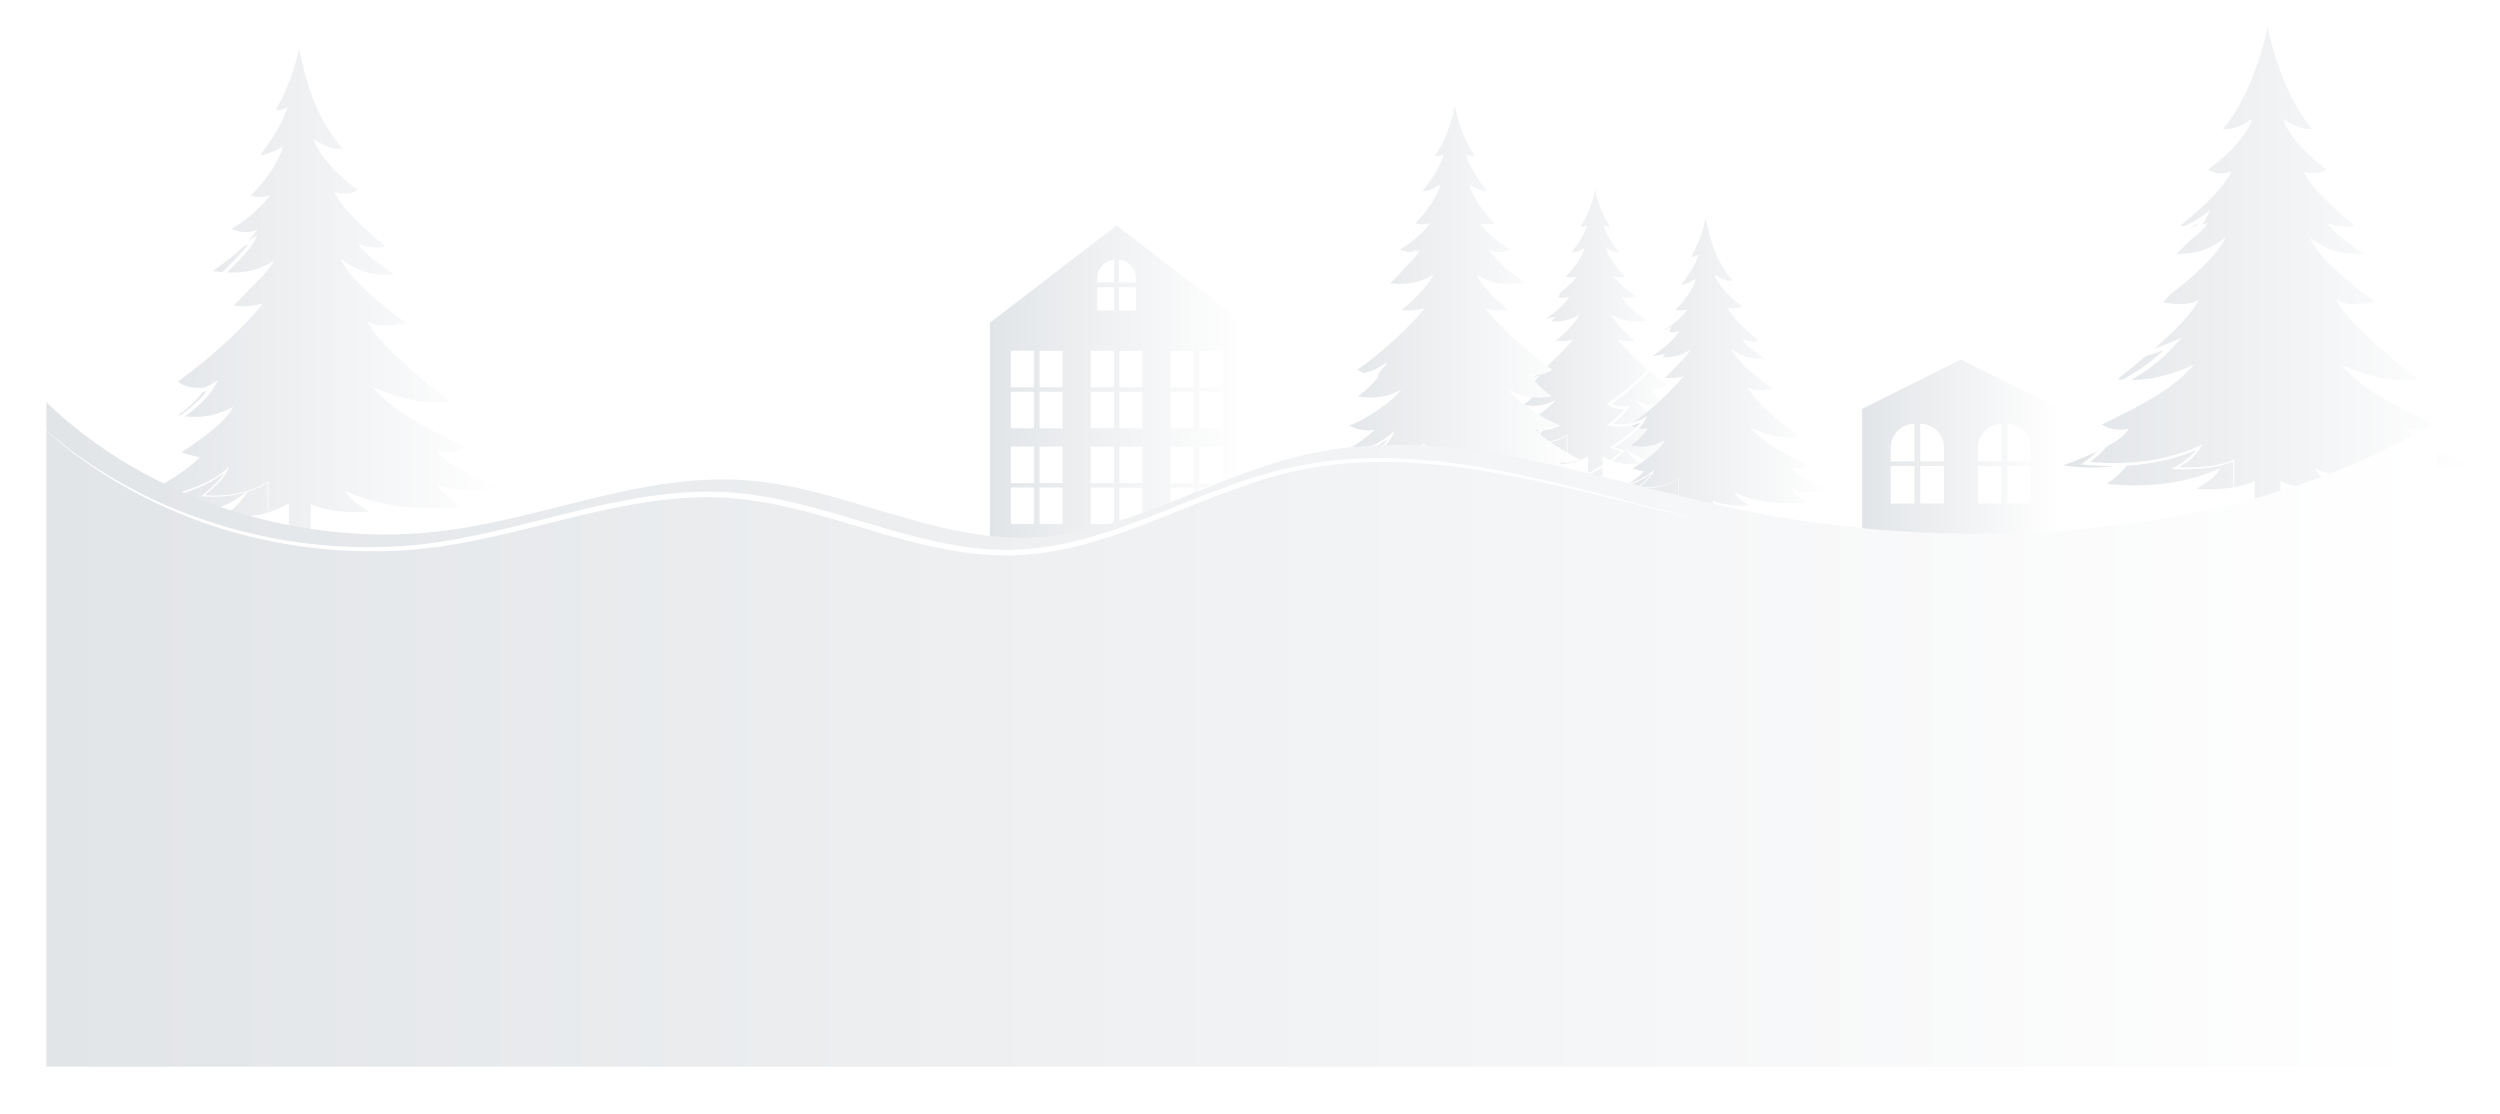 <?xml version="1.0" encoding="UTF-8"?> <svg xmlns="http://www.w3.org/2000/svg" xmlns:xlink="http://www.w3.org/1999/xlink" id="_Слой_2" data-name="Слой 2" viewBox="0 0 835 372"> <defs> <style> .cls-1 { fill: #fff; } .cls-2 { fill: url(#_Безымянный_градиент_14-5); filter: url(#drop-shadow-5); } .cls-3 { fill: url(#_Безымянный_градиент_14-8); filter: url(#drop-shadow-8); } .cls-4 { fill: url(#_Безымянный_градиент_14-4); filter: url(#drop-shadow-4); } .cls-5 { fill: url(#_Безымянный_градиент_14-7); filter: url(#drop-shadow-7); } .cls-6 { fill: url(#_Безымянный_градиент_14-3); filter: url(#drop-shadow-3); } .cls-7 { fill: url(#_Безымянный_градиент_14-6); filter: url(#drop-shadow-6); } .cls-8 { fill: url(#_Безымянный_градиент_14-2); filter: url(#drop-shadow-2); } .cls-9 { fill: url(#_Безымянный_градиент_14); filter: url(#drop-shadow-1); } </style> <linearGradient id="_Безымянный_градиент_14" data-name="Безымянный градиент 14" x1="682.13" y1="93.48" x2="818.58" y2="93.48" gradientUnits="userSpaceOnUse"> <stop offset="0" stop-color="#e2e5e8"></stop> <stop offset="1" stop-color="#fff"></stop> </linearGradient> <filter id="drop-shadow-1" filterUnits="userSpaceOnUse"> <feOffset dx="7" dy="7"></feOffset> <feGaussianBlur result="blur" stdDeviation="3"></feGaussianBlur> <feFlood flood-color="#000" flood-opacity=".19"></feFlood> <feComposite in2="blur" operator="in"></feComposite> <feComposite in="SourceGraphic"></feComposite> </filter> <linearGradient id="_Безымянный_градиент_14-2" data-name="Безымянный градиент 14" x1="494.58" y1="110.16" x2="557.04" y2="110.16" xlink:href="#_Безымянный_градиент_14"></linearGradient> <filter id="drop-shadow-2" filterUnits="userSpaceOnUse"> <feOffset dx="7" dy="7"></feOffset> <feGaussianBlur result="blur-2" stdDeviation="3"></feGaussianBlur> <feFlood flood-color="#000" flood-opacity=".19"></feFlood> <feComposite in2="blur-2" operator="in"></feComposite> <feComposite in="SourceGraphic"></feComposite> </filter> <linearGradient id="_Безымянный_градиент_14-3" data-name="Безымянный градиент 14" x1="436.82" y1="100.99" x2="521" y2="100.99" xlink:href="#_Безымянный_градиент_14"></linearGradient> <filter id="drop-shadow-3" filterUnits="userSpaceOnUse"> <feOffset dx="7" dy="7"></feOffset> <feGaussianBlur result="blur-3" stdDeviation="3"></feGaussianBlur> <feFlood flood-color="#000" flood-opacity=".19"></feFlood> <feComposite in2="blur-3" operator="in"></feComposite> <feComposite in="SourceGraphic"></feComposite> </filter> <linearGradient id="_Безымянный_градиент_14-4" data-name="Безымянный градиент 14" x1="530.06" y1="122.83" x2="605.02" y2="122.83" xlink:href="#_Безымянный_градиент_14"></linearGradient> <filter id="drop-shadow-4" filterUnits="userSpaceOnUse"> <feOffset dx="7" dy="7"></feOffset> <feGaussianBlur result="blur-4" stdDeviation="3"></feGaussianBlur> <feFlood flood-color="#000" flood-opacity=".19"></feFlood> <feComposite in2="blur-4" operator="in"></feComposite> <feComposite in="SourceGraphic"></feComposite> </filter> <linearGradient id="_Безымянный_градиент_14-5" data-name="Безымянный градиент 14" x1="40.2" y1="100.99" x2="161.26" y2="100.99" xlink:href="#_Безымянный_градиент_14"></linearGradient> <filter id="drop-shadow-5" filterUnits="userSpaceOnUse"> <feOffset dx="7" dy="7"></feOffset> <feGaussianBlur result="blur-5" stdDeviation="3"></feGaussianBlur> <feFlood flood-color="#000" flood-opacity=".19"></feFlood> <feComposite in2="blur-5" operator="in"></feComposite> <feComposite in="SourceGraphic"></feComposite> </filter> <linearGradient id="_Безымянный_градиент_14-6" data-name="Безымянный градиент 14" x1="323.62" y1="126.87" x2="408.26" y2="126.87" xlink:href="#_Безымянный_градиент_14"></linearGradient> <filter id="drop-shadow-6" filterUnits="userSpaceOnUse"> <feOffset dx="7" dy="7"></feOffset> <feGaussianBlur result="blur-6" stdDeviation="3"></feGaussianBlur> <feFlood flood-color="#000" flood-opacity=".19"></feFlood> <feComposite in2="blur-6" operator="in"></feComposite> <feComposite in="SourceGraphic"></feComposite> </filter> <linearGradient id="_Безымянный_градиент_14-7" data-name="Безымянный градиент 14" x1="614.94" y1="154.34" x2="680.97" y2="154.34" xlink:href="#_Безымянный_градиент_14"></linearGradient> <filter id="drop-shadow-7" filterUnits="userSpaceOnUse"> <feOffset dx="7" dy="7"></feOffset> <feGaussianBlur result="blur-7" stdDeviation="3"></feGaussianBlur> <feFlood flood-color="#000" flood-opacity=".19"></feFlood> <feComposite in2="blur-7" operator="in"></feComposite> <feComposite in="SourceGraphic"></feComposite> </filter> <linearGradient id="_Безымянный_градиент_14-8" data-name="Безымянный градиент 14" x1="10.5" y1="250.32" x2="809.06" y2="250.32" xlink:href="#_Безымянный_градиент_14"></linearGradient> <filter id="drop-shadow-8" filterUnits="userSpaceOnUse"> <feOffset dx="5" dy="-5"></feOffset> <feGaussianBlur result="blur-8" stdDeviation="5"></feGaussianBlur> <feFlood flood-color="#000" flood-opacity=".19"></feFlood> <feComposite in2="blur-8" operator="in"></feComposite> <feComposite in="SourceGraphic"></feComposite> </filter> </defs> <g id="OBJECTS"> <g> <g> <path class="cls-9" d="m818.58,148.42c-9.41-3.55-19.56-7.77-21.83-12.22,3.49.71,6.35.26,8.95-1.43-15.22-7.36-23.97-12.15-30.79-19.98,9.6,4.31,17.47,5.82,25.61,4.91-12.31-9.85-23.47-19.36-27.29-26.64,4.02,2.35,8.92,1.47,13.11.78-12.15-8.71-19.2-15.92-21.98-21.48,5.76,3.96,9.5,5.75,17.97,5.36-5.52-3.82-10.42-7.5-12.09-10.4,2.5,1.35,6.74,1.79,9.23,1.04-8.01-6.5-14.43-12.71-16.98-17.93,3.18.78,5.46.58,7.75-.78-8.76-6.34-13.63-13.09-14.68-16.89,3.17,2.07,6.38,3.61,9.75,3.38-9.96-11.44-14.53-31.67-14.94-34.11-.41,2.45-4.98,22.68-14.94,34.11,3.36.23,6.58-1.31,9.75-3.38-1.06,3.81-5.93,10.56-14.68,16.89,2.29,1.36,4.57,1.56,7.75.78-2.55,5.22-8.97,11.44-16.98,17.93,2.49.75,6.73.31,9.23-1.04-1.66,2.9-6.57,6.57-12.09,10.4,8.47.39,12.21-1.4,17.97-5.36-2.78,5.56-9.83,12.77-21.98,21.48,4.18.69,9.08,1.57,13.11-.78-3.82,7.28-14.98,16.79-27.29,26.64,8.14.91,16.01-.6,25.61-4.91-6.82,7.83-15.57,12.62-30.79,19.98,2.6,1.69,5.46,2.14,8.95,1.43-2.27,4.44-12.43,8.66-21.83,12.22,7.55,1.25,16.68,1.04,21.92-1.01-1.16,2.13-3.73,4.55-7.36,7.25,15.74,1.56,28.31-.91,37.95-5.33-1.7,3.06-4.86,5.05-8.06,7.02,6.92.18,13.68-.03,19.49-2.6v31.19s4.29,0,4.29,0h4.29v-31.19c5.81,2.57,12.58,2.78,19.49,2.6-3.19-1.97-6.36-3.96-8.06-7.02,9.64,4.42,22.2,6.89,37.95,5.33-3.64-2.69-6.2-5.12-7.36-7.25,5.23,2.05,14.36,2.26,21.92,1.01Z"></path> <path class="cls-1" d="m750.35,2.02c-.28,1.54-.65,3.07-1.03,4.58-.39,1.52-.82,3.03-1.27,4.53-.46,1.5-.95,2.99-1.46,4.47l-.81,2.21c-.26.74-.57,1.46-.86,2.19-.28.73-.59,1.45-.91,2.17-.32.72-.61,1.44-.97,2.14l-1.03,2.12-1.12,2.07c-.36.7-.8,1.35-1.19,2.03l-.61,1.01-.67.97c-.46.64-.86,1.32-1.37,1.92l-1.47,1.85-.17-.41c.43.02.85.02,1.28,0,.43-.03.85-.09,1.27-.17.84-.16,1.66-.42,2.46-.74,1.6-.64,3.1-1.53,4.55-2.48l.73-.48-.25.83c-.14.47-.29.93-.49,1.38-.18.45-.4.88-.62,1.31-.45.85-.95,1.67-1.49,2.46-1.08,1.58-2.29,3.06-3.58,4.47-.32.36-.65.69-.99,1.04-.33.35-.67.68-1.01,1.01-.68.67-1.39,1.3-2.1,1.94l-1.09.93c-.36.31-.74.6-1.11.9-.74.61-1.51,1.16-2.27,1.74l-.03-.72c1.1.66,2.32,1.06,3.59,1.14,1.27.08,2.56-.12,3.83-.43l1.01-.25-.49.9c-.25.47-.48.95-.76,1.4-.26.46-.55.9-.85,1.34-.58.88-1.23,1.71-1.88,2.52-.67.81-1.35,1.6-2.06,2.36-.71.77-1.44,1.51-2.17,2.25-2.96,2.94-6.12,5.65-9.32,8.29l-.19-.96c1.4.39,2.97.39,4.47.22,1.51-.18,3.02-.56,4.31-1.24l1.85-.98-1.06,1.79c-.37.62-.79,1.18-1.24,1.71-.45.52-.93,1.02-1.42,1.49-.98.94-2.02,1.82-3.07,2.66-2.11,1.68-4.3,3.24-6.49,4.78l-.34-1.18c.79.02,1.58.05,2.37.04.79,0,1.57-.03,2.35-.1.78-.06,1.55-.15,2.32-.29.76-.14,1.52-.31,2.26-.54,2.97-.88,5.65-2.58,8.27-4.38l2.3-1.59-1.31,2.45c-.31.59-.62,1.18-.98,1.74-.33.58-.73,1.1-1.09,1.66-.4.52-.77,1.07-1.19,1.57-.41.51-.82,1.02-1.26,1.51-.85.99-1.75,1.94-2.67,2.87-.45.47-.93.91-1.4,1.37-.46.46-.95.89-1.43,1.33-.96.88-1.93,1.74-2.93,2.57-.99.84-2,1.65-3.01,2.47-2.03,1.61-4.11,3.16-6.21,4.68l-.3-1.29c2.21.36,4.38.73,6.54.73.54,0,1.07-.03,1.6-.07.53-.05,1.05-.14,1.57-.24l.76-.2.74-.25.72-.31.69-.36,2.29-1.21-1.27,2.18c-.42.71-.8,1.45-1.28,2.11-.44.69-.94,1.34-1.43,1.99-.49.65-1.02,1.26-1.53,1.89-.54.6-1.07,1.22-1.62,1.81-2.2,2.37-4.52,4.59-6.9,6.75-4.76,4.31-9.73,8.35-14.71,12.36l-.4-1.38c1.07.11,2.15.2,3.23.23.54,0,1.08.04,1.62.02.54-.01,1.08,0,1.62-.05,1.08-.06,2.15-.15,3.22-.3.54-.07,1.07-.15,1.6-.24.53-.08,1.06-.19,1.59-.31,1.06-.22,2.11-.48,3.15-.78,1.04-.29,2.08-.61,3.11-.97,1.03-.35,2.05-.74,3.06-1.14,1.01-.4,2.01-.84,3.01-1.27l3.29-1.44-2.42,2.61c-.53.57-1.04,1.17-1.59,1.73-.55.55-1.09,1.12-1.67,1.65-.57.54-1.15,1.06-1.75,1.56-.59.52-1.21.99-1.82,1.48-.61.49-1.25.93-1.87,1.4l-1.92,1.33c-1.3.85-2.62,1.67-3.96,2.46-2.68,1.57-5.41,3.03-8.16,4.43-2.75,1.4-5.53,2.75-8.3,4.1l.08-1.22c1.22.8,2.59,1.34,4.03,1.54,1.44.21,2.93.1,4.39-.2l1.54-.31-.79,1.3c-.31.5-.61,1.01-.99,1.43-.35.46-.78.81-1.17,1.2-.42.35-.84.71-1.28,1.03-.45.31-.88.65-1.34.92-.91.59-1.84,1.13-2.78,1.63-.94.51-1.9.98-2.86,1.44-3.85,1.83-7.81,3.36-11.78,4.86l-.13-1.27c3.6.59,7.26.85,10.91.78.91-.02,1.82-.06,2.73-.13.91-.07,1.81-.16,2.71-.29.9-.13,1.79-.28,2.67-.49.44-.09.87-.22,1.3-.34.43-.12.84-.29,1.27-.42l1.47-.48-.74,1.3c-.92,1.61-2.17,2.9-3.46,4.09-1.3,1.19-2.68,2.27-4.08,3.31l-.27-.98,2.4.21c.8.08,1.6.1,2.4.15.8.06,1.6.07,2.41.09.8.03,1.61.04,2.41.03.8,0,1.61,0,2.41-.04.8-.03,1.61-.04,2.41-.11.8-.06,1.6-.09,2.4-.18.8-.09,1.6-.14,2.39-.26.79-.11,1.59-.2,2.38-.33.79-.14,1.59-.25,2.37-.42.78-.17,1.58-.3,2.35-.5.78-.19,1.56-.36,2.33-.59.77-.21,1.55-.42,2.31-.67.77-.23,1.53-.49,2.28-.76.76-.25,1.5-.56,2.25-.85.75-.29,1.47-.63,2.21-.94l1.11-.47-.59,1.03c-.23.41-.49.8-.76,1.17-.28.37-.58.73-.89,1.07-.63.68-1.32,1.29-2.04,1.85-1.44,1.13-3,2.07-4.53,3.01l-.17-.62c3.3.1,6.6.13,9.87-.18,1.64-.16,3.26-.4,4.86-.76.8-.18,1.59-.4,2.37-.65l1.16-.4,1.14-.46.29-.12v.31s-.21,31.19-.21,31.19l-.21-31.19.29.19-1.15.48-1.18.42c-.79.26-1.59.49-2.4.69-1.62.39-3.26.66-4.92.84-3.31.36-6.63.37-9.94.31l-1.13-.02.96-.6c1.52-.95,3.04-1.91,4.42-3.02.69-.55,1.34-1.15,1.93-1.8.29-.32.57-.66.83-1.01.25-.35.49-.72.7-1.1l.52.56c-.75.32-1.48.67-2.24.97-.76.3-1.51.62-2.28.88-.76.28-1.53.55-2.31.79-.77.26-1.55.48-2.34.7-.78.23-1.57.41-2.36.61-.79.21-1.59.35-2.38.52-.79.18-1.6.29-2.4.44-.8.15-1.61.24-2.41.36-.8.12-1.61.18-2.42.28-.81.1-1.62.13-2.43.2-.81.07-1.62.08-2.43.13-.81.05-1.62.05-2.44.05-.81.02-1.62.01-2.44-.01-.81-.02-1.62-.03-2.44-.08-.81-.05-1.62-.07-2.43-.14l-2.43-.2-1.42-.11,1.15-.86c1.37-1.03,2.72-2.1,3.97-3.26,1.24-1.16,2.42-2.41,3.21-3.83l.72.82c-.45.15-.9.34-1.35.46-.46.13-.91.27-1.37.37-.92.23-1.84.4-2.77.53-.93.14-1.86.24-2.79.32-.93.08-1.86.13-2.8.15-1.87.05-3.73.01-5.59-.1-.93-.06-1.86-.14-2.79-.24-.93-.1-1.85-.24-2.78-.38l-2.44-.39,2.31-.88c3.94-1.51,7.87-3.04,11.66-4.85.94-.45,1.88-.92,2.8-1.42.92-.49,1.82-1.02,2.68-1.58.45-.27.85-.58,1.27-.88.41-.3.8-.63,1.19-.96.35-.35.75-.68,1.03-1.07.34-.36.57-.77.82-1.17l.75.99c-1.57.32-3.23.46-4.87.22-.82-.11-1.63-.32-2.4-.62-.77-.29-1.51-.68-2.2-1.12l-1.04-.68,1.12-.55c5.53-2.7,11.06-5.4,16.34-8.51,1.32-.78,2.61-1.59,3.88-2.43l1.88-1.3c.61-.46,1.23-.89,1.82-1.37.59-.47,1.2-.94,1.76-1.44.58-.49,1.15-.99,1.69-1.52.56-.51,1.08-1.06,1.62-1.6.53-.54,1.02-1.12,1.54-1.67l.87,1.17c-1.02.45-2.03.89-3.07,1.3-1.03.41-2.07.81-3.12,1.17-1.05.37-2.11.71-3.19,1.01-1.07.31-2.16.58-3.25.81-.55.12-1.09.23-1.65.32-.55.1-1.1.19-1.66.26-1.11.16-2.23.26-3.35.32-.56.04-1.12.04-1.68.06-.56.02-1.12-.01-1.68-.01-1.12-.03-2.24-.12-3.35-.23l-1.88-.2,1.48-1.18c4.98-3.99,9.94-8.01,14.67-12.26,2.36-2.13,4.66-4.32,6.82-6.64.54-.58,1.05-1.17,1.58-1.76.49-.61,1.02-1.2,1.49-1.83.47-.62.95-1.25,1.37-1.9.46-.64.81-1.32,1.2-1.98l1.02.97-.8.42-.82.35-.85.29-.86.22c-.58.12-1.16.21-1.74.27-.58.05-1.17.07-1.75.07-2.32-.01-4.57-.4-6.77-.77l-1.7-.28,1.4-1.01c2.09-1.5,4.15-3.03,6.17-4.62,1-.8,2.01-1.6,2.98-2.43.99-.82,1.95-1.67,2.9-2.53.47-.43.95-.86,1.41-1.31.46-.45.93-.88,1.37-1.34.9-.91,1.78-1.83,2.61-2.79.43-.47.83-.97,1.22-1.46.41-.49.77-1.01,1.15-1.51.35-.52.73-1.03,1.04-1.57.34-.53.63-1.08.93-1.63l.99.86c-1.33.91-2.68,1.8-4.11,2.6-.72.39-1.45.76-2.21,1.09-.76.32-1.53.62-2.33.85-.79.25-1.6.43-2.41.57-.81.15-1.63.24-2.44.3-.82.06-1.63.1-2.45.09-.81.01-1.62-.03-2.43-.05l-1.95-.07,1.61-1.11c2.19-1.51,4.38-3.04,6.46-4.68,1.04-.82,2.06-1.66,3.01-2.56.48-.45.93-.91,1.36-1.4.42-.48.8-.99,1.12-1.52l.79.81c-1.51.78-3.12,1.15-4.74,1.34-.81.09-1.63.12-2.45.09-.82-.04-1.65-.14-2.47-.38l-1.01-.3.82-.66c3.21-2.6,6.36-5.27,9.31-8.15.73-.72,1.45-1.45,2.16-2.2.7-.75,1.38-1.52,2.04-2.3.64-.79,1.28-1.6,1.85-2.44.29-.42.57-.84.82-1.28.28-.43.49-.88.73-1.33l.52.65c-1.32.31-2.71.53-4.11.43-.7-.05-1.4-.18-2.07-.4-.67-.22-1.31-.52-1.9-.88l-.55-.33.52-.39c.75-.56,1.52-1.11,2.25-1.7.37-.29.74-.57,1.1-.88l1.08-.91c.7-.62,1.41-1.24,2.08-1.9.34-.32.68-.65,1.01-.99.33-.34.66-.66.98-1.01,1.29-1.36,2.5-2.8,3.57-4.34.54-.76,1.04-1.56,1.48-2.37.22-.41.43-.82.61-1.25.19-.42.34-.86.48-1.29l.48.35c-1.48.95-3.03,1.83-4.69,2.48-.83.32-1.69.58-2.57.73-.44.08-.89.13-1.33.16-.45.02-.9.02-1.34-.01l-.48-.03.31-.38,1.48-1.81c.51-.59.92-1.26,1.38-1.89l.67-.96.62-.99c.4-.67.85-1.31,1.21-2l1.14-2.05,1.05-2.1c.36-.69.66-1.42.99-2.12.33-.71.65-1.42.94-2.15.29-.72.62-1.44.89-2.17l.83-2.19c.53-1.47,1.04-2.95,1.51-4.44.47-1.49.91-2.99,1.33-4.51.4-1.51.79-3.03,1.09-4.57Z"></path> </g> <g> <g> <path class="cls-8" d="m551.78,144.57c1.5.3,2.78.07,5.27-.6-3.98-1.89-8.95-4.99-11.33-7.48,1.56.47,4.58.07,6.32-1.03-3.56-1.11-10.74-5.85-12.99-8.92,2.86,1.69,6.82,2.56,10.75,1.68-2.24-1.66-3.94-3.24-5.29-5.36,2.13.23,4.12-.14,5.4-1.21-7.14-5.06-13.69-11.52-16.61-15.18,2.27.5,3.5.62,5.73.39-3.54-2.69-7.15-6.96-7.95-8.82,3.38,2.11,6.45,2.76,12.03,2.07-3.89-2.77-6.61-4.98-8.73-8.12,1.45.67,3.03.71,5.07-.13-3.45-1.9-6.26-4.94-7.59-6.53,1.2.34,2.78.48,3.82,0-2.94-2.68-5.92-7.4-6.27-9.57,1.57.92,3.1,1.64,4.44,1.69-2.55-3.33-4.45-6.25-5.28-9.15.74.37,1.49.47,2.21.34-2.46-3.39-4.19-8.32-4.96-12.31,0,.17,0,.49,0,.95,0-.46,0-.78,0-.95-.76,3.99-2.5,8.92-4.96,12.31.72.13,1.47.03,2.21-.34-.83,2.9-2.73,5.82-5.28,9.15,1.35-.05,2.87-.77,4.44-1.69-.36,2.18-3.34,6.89-6.27,9.57,1.04.48,2.62.34,3.82,0-1.34,1.59-4.15,4.63-7.59,6.53,2.03.84,3.62.8,5.07.13-2.12,3.14-4.84,5.35-8.73,8.12,5.58.69,8.64.04,12.03-2.07-.8,1.85-4.41,6.13-7.95,8.82,2.23.23,3.46.11,5.73-.39-2.92,3.67-9.47,10.13-16.61,15.18,1.28,1.06,3.27,1.44,5.4,1.21-1.35,2.13-3.04,3.71-5.29,5.36,3.94.87,7.9,0,10.75-1.68-2.25,3.07-9.43,7.81-12.99,8.92,1.74,1.1,4.77,1.5,6.32,1.03-2.37,2.49-7.35,5.58-11.33,7.48,2.49.68,3.76.9,5.27.6-1,1.32-2.72,2.65-4.58,4.4,8.95.19,16.65-2.87,20.14-6.05-.69,1.63-2.6,3.37-4.67,5.13,4.62.34,9.09-.41,12.67-2.68l-.03,18.61h4.87l-.03-18.61c3.57,2.27,8.05,3.02,12.67,2.68-2.08-1.76-3.98-3.5-4.67-5.13,3.5,3.18,11.19,6.24,20.14,6.05-1.87-1.76-3.58-3.08-4.58-4.4Z"></path> <path class="cls-1" d="m525.81,56.32v.95s0,0,0,0v-.95s.02,0,.02,0c-.41,2.19-1.02,4.34-1.81,6.43-.2.52-.41,1.04-.63,1.55-.23.51-.46,1.02-.72,1.51-.25.5-.52.99-.81,1.47-.29.48-.59.95-.91,1.41l-.07-.16c.73.13,1.48,0,2.14-.35l.25-.13-.08.27c-.49,1.72-1.29,3.33-2.21,4.85-.92,1.52-1.96,2.97-3.03,4.38l-.16-.31c.76-.04,1.52-.28,2.24-.59.72-.31,1.42-.69,2.1-1.1l.44-.26-.1.49c-.05.25-.1.5-.18.73-.07.24-.16.47-.25.7-.19.46-.4.9-.62,1.33-.45.87-.96,1.7-1.5,2.5-.27.4-.55.8-.85,1.19-.29.39-.59.77-.9,1.15-.31.38-.63.74-.96,1.1-.33.36-.68.7-1.04,1.04l-.07-.45c.53.24,1.16.3,1.78.28.62-.02,1.25-.13,1.85-.3l.9-.26-.6.72c-1.09,1.3-2.26,2.52-3.53,3.65-.63.56-1.29,1.1-1.98,1.6-.34.25-.69.49-1.05.72-.36.23-.73.45-1.1.66l-.03-.59c.78.32,1.6.55,2.42.59.82.05,1.63-.12,2.38-.47l1.14-.54-.71,1.05c-.29.42-.58.83-.89,1.23-.31.4-.64.79-.98,1.17-.68.76-1.41,1.46-2.16,2.13-1.52,1.34-3.13,2.54-4.76,3.71l-.18-.7c.51.06,1.02.12,1.54.16.26.02.51.04.77.05.26.01.51.03.77.03.51.02,1.02.01,1.53,0,.51-.02,1.02-.07,1.52-.13.25-.04.5-.07.75-.12.25-.05.5-.1.74-.17.49-.12.97-.27,1.44-.46.24-.08.47-.19.7-.29.23-.1.46-.22.68-.33.45-.23.89-.49,1.33-.76l1.15-.71-.56,1.21c-.11.25-.23.48-.37.71-.13.23-.27.44-.41.65-.29.42-.58.83-.9,1.23-.62.8-1.28,1.56-1.96,2.3-1.37,1.48-2.83,2.86-4.44,4.1l-.21-.75c.94.1,1.88.15,2.81.07.93-.07,1.85-.26,2.79-.46l1.19-.26-.76.94c-.6.74-1.22,1.46-1.85,2.16-.63.7-1.29,1.39-1.95,2.07-1.32,1.35-2.69,2.66-4.08,3.93-.7.63-1.41,1.26-2.12,1.88-.72.61-1.44,1.22-2.17,1.82-.36.3-.73.6-1.11.89-.37.29-.74.59-1.12.87-.75.58-1.51,1.13-2.28,1.68l.03-.72c.65.54,1.49.86,2.37,1.02.88.16,1.79.17,2.69.08l.94-.1-.5.79c-.7,1.1-1.53,2.11-2.45,3.01-.92.91-1.93,1.71-2.95,2.47l-.17-.79c.44.09.88.17,1.33.23.22.03.45.04.67.07.22.02.45.02.67.03.22.01.45,0,.68,0,.23,0,.45-.02.68-.03.45-.03.9-.08,1.34-.15.45-.07.89-.16,1.33-.27.44-.11.87-.24,1.3-.39.22-.07.42-.16.63-.24.21-.08.41-.18.62-.27.41-.19.81-.4,1.19-.62l2.1-1.21-1.53,1.83c-.22.26-.42.55-.66.8-.23.25-.46.5-.71.73-.24.24-.49.47-.74.69-.25.22-.5.45-.77.66-.26.21-.52.43-.78.63-.27.2-.53.42-.8.61-.54.4-1.09.78-1.64,1.16-.56.37-1.12.74-1.69,1.09-.28.18-.57.34-.86.52-.29.17-.58.33-.87.5-.59.33-1.18.64-1.8.92-.3.15-.62.28-.93.41-.31.14-.64.23-.97.35l.1-.74c.21.13.44.25.67.36.24.1.48.2.72.29.49.17,1.01.29,1.53.38.52.09,1.04.14,1.56.14.52,0,1.04-.04,1.5-.17l1.54-.43-1.13,1.1c-.21.2-.41.42-.63.61-.21.2-.43.39-.65.58-.44.38-.89.73-1.35,1.08-.92.69-1.87,1.34-2.83,1.95-1.93,1.23-3.93,2.35-6,3.33l-.06-.71c.86.23,1.71.46,2.57.61.85.15,1.7.17,2.53,0l.95-.19-.59.76c-.68.88-1.49,1.6-2.28,2.31-.8.71-1.59,1.4-2.36,2.12l-.22-.58h1.33c.44.01.89-.02,1.33-.04.44-.01.89-.04,1.33-.09.44-.04.88-.07,1.32-.13.44-.06.88-.1,1.32-.18l1.31-.23,1.3-.28,1.29-.33c.43-.11.85-.25,1.28-.38.42-.13.84-.29,1.26-.43.42-.14.83-.32,1.24-.48.41-.17.81-.36,1.22-.53.4-.19.79-.39,1.19-.6.38-.22.78-.42,1.14-.67.37-.24.74-.47,1.09-.74.36-.25.69-.55,1.03-.82l.82-.67-.42.96c-.25.56-.59,1.07-.95,1.54-.37.47-.77.9-1.19,1.32-.83.83-1.72,1.6-2.62,2.35l-.13-.39c.54.04,1.09.07,1.63.08.54.01,1.09,0,1.63-.01,1.09-.04,2.17-.16,3.24-.36,1.07-.2,2.12-.48,3.14-.86.51-.19,1.01-.41,1.5-.64l.72-.38.7-.41.2-.12v.23s-.16,18.61-.16,18.61l-.1-18.61.2.11-.71.43-.73.39c-.5.25-1,.47-1.52.67-1.03.4-2.1.7-3.19.92-1.09.22-2.19.35-3.29.41-.55.03-1.11.04-1.66.04-.55,0-1.1-.03-1.66-.06l-.53-.03.41-.35c.88-.76,1.75-1.53,2.56-2.35.4-.41.79-.84,1.14-1.29.35-.45.66-.93.88-1.43l.4.28c-.35.29-.69.6-1.06.86-.36.28-.74.53-1.12.77-.38.25-.78.46-1.17.69-.4.21-.8.42-1.21.62-.41.18-.82.38-1.24.55-.42.16-.83.35-1.26.5-.43.15-.85.31-1.28.44-.43.13-.86.27-1.29.39l-1.31.34-1.32.29-1.33.24c-.44.08-.89.13-1.34.19-.45.07-.9.1-1.34.14-.45.05-.9.08-1.35.1-.45.02-.9.06-1.35.05h-1.35s-.84.01-.84.01l.61-.58c.78-.73,1.57-1.44,2.36-2.15.78-.71,1.55-1.43,2.17-2.23l.36.57c-.92.2-1.89.17-2.79.02-.91-.15-1.78-.38-2.64-.61l-.99-.26.93-.45c2.03-.98,4-2.09,5.9-3.3.95-.61,1.88-1.25,2.77-1.92.45-.34.89-.69,1.31-1.05.22-.18.42-.37.62-.56.21-.19.39-.39.59-.58l.41.66c-.59.17-1.17.21-1.74.21-.57,0-1.14-.06-1.7-.15-.56-.09-1.11-.23-1.65-.41-.27-.09-.54-.2-.8-.31-.26-.12-.52-.26-.77-.41l-.71-.43.81-.31c.3-.11.6-.2.9-.33.3-.12.6-.25.89-.39.59-.27,1.17-.58,1.74-.9.29-.16.57-.32.85-.49.28-.17.57-.33.84-.51.56-.34,1.11-.71,1.65-1.07.54-.37,1.08-.75,1.6-1.14.27-.19.52-.4.78-.6.26-.2.51-.41.76-.62.25-.21.5-.42.74-.64.25-.21.48-.44.71-.67.24-.22.45-.46.67-.7.23-.23.4-.49.61-.73l.57.63c-.41.24-.84.47-1.27.67-.22.09-.43.2-.66.29-.22.09-.44.18-.67.25-.45.16-.91.3-1.37.41-.46.12-.93.21-1.4.29-.47.08-.95.13-1.42.16-.24.01-.48.03-.72.03-.24,0-.48.01-.72,0-.24-.01-.48-.01-.72-.04-.24-.02-.48-.04-.71-.07-.47-.06-.95-.14-1.41-.24l-.97-.2.8-.59c1-.74,1.97-1.53,2.85-2.39.88-.86,1.66-1.82,2.32-2.85l.43.7c-.98.1-1.97.1-2.96-.08-.98-.18-1.97-.55-2.78-1.22l-.46-.38.48-.35c.76-.55,1.52-1.09,2.26-1.66.38-.28.74-.57,1.11-.86.37-.29.74-.58,1.1-.87.73-.59,1.45-1.19,2.16-1.79.71-.61,1.41-1.23,2.11-1.85,1.39-1.26,2.74-2.55,4.05-3.88.65-.67,1.3-1.34,1.93-2.04.63-.69,1.24-1.4,1.82-2.12l.43.68c-.95.2-1.91.4-2.9.47-.99.08-1.99.02-2.96-.08l-1.05-.11.84-.64c1.55-1.19,3-2.55,4.34-3.99.67-.72,1.31-1.47,1.92-2.24.3-.39.59-.78.87-1.18.13-.2.27-.4.38-.61.12-.21.23-.41.32-.62l.59.5c-.45.28-.91.54-1.39.79-.24.11-.47.24-.72.35-.25.11-.49.22-.74.31-.5.2-1.01.35-1.53.48-.26.07-.52.12-.78.17-.26.06-.53.09-.79.13-.53.07-1.06.11-1.59.14-.53.02-1.06.02-1.59,0-.26,0-.53-.02-.79-.04-.26-.01-.53-.03-.79-.06-.53-.04-1.05-.1-1.57-.16l-1.01-.11.83-.59c1.62-1.16,3.23-2.33,4.72-3.63.74-.65,1.46-1.33,2.12-2.06.33-.36.65-.74.96-1.12.3-.39.59-.78.87-1.19l.43.51c-.84.39-1.78.57-2.7.51-.92-.05-1.81-.32-2.63-.66l-.62-.26.59-.33c.36-.2.72-.41,1.06-.63.35-.22.69-.45,1.03-.69.67-.48,1.32-1,1.95-1.55,1.25-1.09,2.41-2.29,3.49-3.56l.3.46c-.65.18-1.31.29-1.99.31-.67.02-1.37-.04-2.03-.34l-.37-.17.3-.28c.35-.32.69-.65,1.02-1,.33-.35.65-.7.95-1.07.31-.36.61-.74.9-1.12.29-.38.57-.77.84-1.16.54-.79,1.05-1.6,1.5-2.44.22-.42.43-.85.61-1.29.08-.22.18-.44.24-.66.08-.22.13-.44.18-.67l.34.23c-.7.4-1.41.78-2.16,1.09-.75.31-1.55.56-2.39.59l-.41.02.25-.33c1.08-1.4,2.13-2.82,3.07-4.31.93-1.49,1.75-3.07,2.25-4.75l.17.14c-.7.35-1.51.49-2.28.34l-.16-.03.1-.13c.32-.45.63-.91.92-1.38.29-.47.56-.96.82-1.45.26-.49.5-.99.73-1.5.23-.51.45-1.02.65-1.53.82-2.07,1.46-4.21,1.9-6.39h.03s0,.95,0,.95h-.01v-.95Z"></path> </g> <g> <path class="cls-6" d="m513.9,147.38c2.03.41,3.74.1,7.1-.81-5.36-2.55-12.07-6.73-15.27-10.08,2.1.63,6.17.09,8.52-1.39-4.8-1.5-14.48-7.88-17.5-12.03,3.85,2.28,9.19,3.44,14.5,2.27-3.02-2.23-5.3-4.36-7.12-7.23,2.86.31,5.55-.19,7.28-1.63-9.63-6.82-18.45-15.53-22.39-20.47,3.06.67,4.71.84,7.72.53-4.77-3.63-9.64-9.39-10.71-11.88,4.56,2.84,8.69,3.72,16.21,2.79-5.24-3.73-8.91-6.71-11.77-10.94,1.95.9,4.09.95,6.83-.18-4.65-2.55-8.44-6.66-10.24-8.8,1.62.46,3.75.65,5.15,0-3.96-3.61-7.97-9.97-8.45-12.9,2.12,1.23,4.17,2.2,5.99,2.27-3.44-4.49-6-8.42-7.12-12.33,1,.5,2.01.63,2.98.46-3.31-4.57-5.65-11.22-6.68-16.59,0,.23,0,.66,0,1.28,0-.62,0-1.05,0-1.28-1.03,5.37-3.37,12.02-6.68,16.59.97.17,1.98.04,2.98-.46-1.12,3.91-3.68,7.84-7.12,12.33,1.82-.07,3.87-1.04,5.99-2.27-.48,2.94-4.5,9.29-8.45,12.9,1.4.65,3.54.46,5.15,0-1.8,2.14-5.59,6.25-10.24,8.8,2.74,1.14,4.88,1.08,6.83.18-2.85,4.23-6.52,7.21-11.77,10.94,7.52.93,11.65.05,16.21-2.79-1.08,2.5-5.94,8.26-10.71,11.88,3.01.31,4.66.14,7.72-.53-3.94,4.94-12.77,13.65-22.39,20.47,1.73,1.43,4.41,1.94,7.28,1.63-1.82,2.86-4.1,4.99-7.12,7.23,5.3,1.17,10.65.01,14.5-2.27-3.03,4.14-12.7,10.53-17.5,12.03,2.35,1.49,6.43,2.03,8.52,1.39-3.2,3.35-9.9,7.53-15.27,10.08,3.35.91,5.07,1.22,7.1.81-1.35,1.78-3.66,3.57-6.18,5.94,12.06.26,22.44-3.87,27.15-8.16-.93,2.19-3.5,4.54-6.3,6.92,6.22.46,12.25-.56,17.07-3.61l-.04,25.09h6.57l-.04-25.09c4.82,3.05,10.85,4.08,17.07,3.61-2.8-2.37-5.36-4.72-6.3-6.92,4.71,4.28,15.09,8.41,27.15,8.16-2.52-2.37-4.83-4.16-6.18-5.94Z"></path> <path class="cls-1" d="m478.91,28.43v1.28s0,0,0,0v-1.28s.03,0,.03,0c-.55,2.95-1.38,5.85-2.44,8.66-.27.7-.55,1.4-.85,2.09-.31.69-.63,1.37-.96,2.04-.34.67-.7,1.33-1.09,1.98-.39.65-.8,1.28-1.23,1.9l-.09-.22c.98.17,2-.01,2.88-.47l.33-.17-.1.36c-.66,2.32-1.74,4.49-2.98,6.54-1.24,2.05-2.64,4-4.08,5.91l-.22-.42c1.03-.05,2.04-.38,3.01-.8.97-.42,1.91-.94,2.83-1.48l.59-.35-.14.66c-.07.33-.14.67-.25.99-.09.33-.22.63-.34.94-.25.61-.54,1.21-.84,1.79-.61,1.17-1.29,2.29-2.03,3.37-.37.54-.74,1.08-1.14,1.6-.39.53-.8,1.04-1.22,1.55-.42.51-.85,1-1.3,1.48-.45.48-.92.94-1.4,1.4l-.09-.6c.72.32,1.57.4,2.4.37.84-.03,1.68-.18,2.49-.41l1.22-.35-.81.97c-1.46,1.75-3.05,3.4-4.75,4.92-.86.76-1.75,1.48-2.67,2.15-.46.34-.94.66-1.42.97-.48.31-.98.6-1.48.89l-.04-.79c1.06.43,2.15.74,3.26.8,1.11.06,2.2-.16,3.2-.63l1.54-.72-.96,1.41c-.38.57-.78,1.12-1.2,1.66-.42.54-.86,1.07-1.32,1.57-.91,1.02-1.89,1.97-2.91,2.88-2.04,1.81-4.22,3.42-6.42,4.99l-.24-.95c.69.07,1.38.16,2.07.21.35.03.69.06,1.04.07.35.02.69.04,1.04.05.69.02,1.38.02,2.07,0,.69-.03,1.37-.09,2.05-.18.34-.06.68-.09,1.01-.17.33-.07.67-.13,1-.22.66-.17,1.31-.37,1.94-.62.32-.11.63-.26.94-.39.31-.13.61-.3.92-.44.61-.31,1.2-.66,1.79-1.02l1.55-.95-.76,1.63c-.15.33-.31.65-.49.95-.17.31-.37.59-.55.88-.39.57-.79,1.12-1.21,1.66-.84,1.08-1.72,2.1-2.64,3.1-1.84,1.99-3.82,3.86-5.98,5.52l-.28-1.01c1.27.13,2.53.2,3.78.09,1.25-.1,2.5-.35,3.76-.62l1.6-.35-1.03,1.27c-.81,1-1.64,1.97-2.5,2.91-.86.95-1.73,1.87-2.62,2.78-1.78,1.82-3.62,3.58-5.5,5.3-.94.85-1.9,1.7-2.86,2.53-.97.83-1.94,1.65-2.93,2.45-.49.4-.99.8-1.49,1.19-.5.39-1,.79-1.51,1.17-1.01.78-2.04,1.52-3.08,2.27l.04-.98c.88.72,2.01,1.16,3.19,1.38,1.18.22,2.41.24,3.63.11l1.26-.13-.68,1.07c-.94,1.48-2.06,2.84-3.31,4.05-1.24,1.22-2.6,2.31-3.98,3.33l-.23-1.07c.59.12,1.19.23,1.79.31.3.04.6.06.91.09.3.03.61.03.91.05.3.02.61,0,.91,0,.3,0,.61-.02.91-.04.61-.04,1.21-.1,1.81-.2.6-.09,1.2-.21,1.79-.36.59-.14,1.17-.32,1.75-.52.29-.09.57-.21.85-.32.29-.1.56-.24.84-.36.55-.25,1.09-.54,1.61-.84l2.83-1.63-2.07,2.47c-.3.36-.57.75-.89,1.08-.31.34-.62.68-.96.99-.33.32-.66.64-1,.93-.34.3-.68.6-1.03.89-.35.29-.7.58-1.06.85-.36.27-.71.56-1.08.82-.72.54-1.46,1.06-2.21,1.57-.75.5-1.5.99-2.27,1.46-.38.24-.77.46-1.16.7-.39.23-.78.45-1.18.67-.79.44-1.59.86-2.42,1.24-.41.2-.83.37-1.25.55-.42.19-.87.32-1.3.48l.13-1c.29.18.59.34.91.49.32.14.64.27.97.38.67.22,1.36.39,2.06.51.7.12,1.41.19,2.11.19.7,0,1.4-.05,2.03-.23l2.07-.59-1.52,1.48c-.28.27-.55.56-.84.82-.29.26-.58.53-.88.78-.59.51-1.2.99-1.82,1.45-1.24.93-2.51,1.8-3.82,2.63-2.6,1.65-5.29,3.17-8.08,4.48l-.09-.96c1.15.31,2.31.63,3.46.82,1.15.2,2.29.24,3.41,0l1.28-.26-.8,1.02c-.92,1.18-2,2.16-3.07,3.12-1.07.95-2.15,1.89-3.19,2.86l-.3-.78h1.79c.6.02,1.19-.03,1.79-.05.6-.01,1.19-.06,1.79-.12.6-.05,1.19-.09,1.78-.18.59-.08,1.19-.14,1.78-.24l1.77-.3,1.75-.37,1.74-.44c.58-.15,1.15-.34,1.72-.51.57-.17,1.13-.38,1.7-.57.56-.19,1.11-.43,1.67-.65.55-.22,1.09-.48,1.64-.72.54-.26,1.07-.53,1.6-.8.51-.3,1.05-.57,1.54-.9.5-.32,1-.64,1.47-1,.49-.34.93-.74,1.38-1.11l1.11-.9-.57,1.29c-.34.76-.79,1.44-1.29,2.07-.5.63-1.04,1.22-1.6,1.78-1.12,1.12-2.32,2.15-3.53,3.16l-.17-.52c.73.05,1.46.1,2.2.11.73.01,1.47.01,2.2-.02,1.47-.06,2.93-.21,4.37-.48,1.44-.27,2.86-.65,4.24-1.16.69-.26,1.36-.55,2.02-.86l.98-.51.95-.56.27-.16v.3s-.21,25.09-.21,25.09l-.14-25.09.27.15-.96.58-.99.53c-.67.33-1.35.64-2.04.91-1.39.54-2.83.94-4.29,1.24-1.46.29-2.95.47-4.43.55-.74.04-1.49.05-2.23.05-.75,0-1.49-.04-2.23-.09l-.72-.04.55-.48c1.19-1.02,2.36-2.06,3.46-3.16.54-.55,1.07-1.13,1.54-1.73.47-.61.89-1.25,1.18-1.93l.54.38c-.47.39-.92.81-1.43,1.16-.48.38-1,.71-1.51,1.04-.51.34-1.05.62-1.57.93-.54.28-1.08.56-1.63.83-.56.25-1.1.52-1.67.75-.57.22-1.12.47-1.7.67-.57.2-1.14.42-1.72.6-.58.18-1.16.37-1.74.53l-1.76.46-1.78.39-1.79.32c-.6.11-1.2.17-1.8.26-.6.09-1.21.14-1.81.19-.6.06-1.21.11-1.82.13-.61.02-1.21.08-1.82.07h-1.82s-1.13.01-1.13.01l.83-.78c1.04-.99,2.12-1.94,3.18-2.9,1.05-.96,2.1-1.92,2.92-3l.48.77c-1.24.26-2.55.23-3.76.02-1.22-.2-2.4-.51-3.56-.82l-1.33-.35,1.25-.6c2.73-1.32,5.39-2.82,7.95-4.45,1.28-.82,2.53-1.68,3.74-2.59.6-.45,1.2-.92,1.77-1.42.29-.24.56-.5.84-.75.28-.25.53-.52.8-.78l.55.89c-.79.23-1.57.28-2.34.28-.77,0-1.53-.08-2.29-.2-.75-.13-1.5-.31-2.23-.55-.36-.12-.72-.26-1.08-.42-.35-.16-.7-.35-1.04-.56l-.96-.59,1.09-.41c.4-.15.81-.27,1.21-.45.4-.17.8-.33,1.2-.53.8-.37,1.58-.78,2.35-1.21.39-.21.77-.43,1.15-.66.38-.23.76-.45,1.14-.69.75-.46,1.49-.95,2.23-1.44.73-.5,1.45-1.01,2.16-1.54.36-.26.7-.54,1.05-.81.35-.27.69-.55,1.03-.83.34-.28.67-.57,1-.86.33-.29.65-.59.96-.9.32-.3.61-.62.9-.94.31-.31.54-.66.82-.99l.77.84c-.56.32-1.13.63-1.71.9-.3.13-.58.27-.89.38-.3.11-.6.24-.9.34-.61.21-1.22.4-1.85.56-.62.16-1.25.29-1.89.39-.63.1-1.28.17-1.92.21-.32.02-.64.05-.96.04-.32,0-.64.02-.97,0-.32-.02-.64-.02-.96-.05-.32-.03-.64-.05-.96-.09-.64-.08-1.27-.19-1.91-.32l-1.31-.27,1.08-.8c1.35-1,2.66-2.06,3.84-3.23,1.18-1.16,2.24-2.45,3.12-3.85l.58.94c-1.32.14-2.66.13-3.99-.11-1.32-.25-2.65-.75-3.75-1.65l-.62-.51.65-.47c1.02-.74,2.05-1.47,3.05-2.24.51-.37,1-.77,1.5-1.16.5-.39.99-.78,1.48-1.18.98-.79,1.95-1.6,2.91-2.42.96-.82,1.9-1.66,2.84-2.5,1.87-1.69,3.7-3.44,5.46-5.24.88-.9,1.75-1.81,2.6-2.74.85-.93,1.67-1.88,2.46-2.85l.57.92c-1.28.28-2.58.53-3.92.64-1.34.11-2.68.03-3.99-.11l-1.41-.15,1.13-.87c2.1-1.61,4.04-3.44,5.85-5.38.9-.97,1.77-1.98,2.58-3.02.41-.52.8-1.05,1.17-1.59.17-.27.36-.54.52-.82.17-.28.31-.55.44-.83l.79.68c-.61.37-1.23.73-1.87,1.06-.33.15-.64.33-.97.47-.33.14-.66.29-1,.41-.67.26-1.36.48-2.07.65-.35.1-.7.16-1.06.23-.35.08-.71.12-1.07.17-.71.09-1.43.15-2.14.19-.72.02-1.43.03-2.14,0-.36,0-.71-.03-1.07-.05-.36-.02-.71-.04-1.06-.08-.71-.05-1.41-.14-2.11-.22l-1.36-.15,1.12-.8c2.19-1.56,4.36-3.14,6.37-4.89,1-.88,1.96-1.8,2.86-2.78.45-.49.87-1,1.29-1.51.41-.52.8-1.06,1.18-1.6l.58.68c-1.13.52-2.4.77-3.64.69-1.24-.07-2.43-.43-3.55-.89l-.83-.34.79-.45c.48-.27.97-.55,1.43-.85.47-.3.93-.61,1.38-.94.91-.65,1.78-1.35,2.63-2.08,1.68-1.47,3.25-3.09,4.71-4.8l.4.62c-.87.24-1.77.39-2.68.42-.91.02-1.85-.06-2.73-.46l-.5-.23.41-.38c.47-.44.93-.88,1.37-1.35.44-.47.87-.95,1.28-1.44.42-.49.82-.99,1.21-1.51.39-.51.77-1.04,1.13-1.57.73-1.06,1.41-2.16,2.02-3.29.3-.57.58-1.14.83-1.73.11-.3.24-.59.33-.89.11-.3.17-.6.24-.9l.45.31c-.94.54-1.9,1.05-2.92,1.47-1.01.42-2.08.75-3.21.8l-.56.02.34-.44c1.46-1.88,2.88-3.8,4.14-5.81,1.26-2.01,2.36-4.14,3.03-6.41l.23.19c-.94.47-2.04.65-3.08.45l-.22-.04.13-.18c.44-.61.85-1.22,1.25-1.86.39-.64.76-1.29,1.11-1.95.35-.66.67-1.34.99-2.02.31-.68.6-1.37.88-2.07,1.1-2.79,1.96-5.67,2.56-8.61h.03s0,1.29,0,1.29h-.02v-1.28Z"></path> </g> <g> <path class="cls-4" d="m562.67,65.95c1.27,5.6,2.87,13.71,9.09,20.85-2.1.15-4.11-.82-6.09-2.11.66,2.38,3.7,6.59,9.17,10.55-1.43.85-2.85.97-4.84.49,1.59,3.26,5.6,7.14,10.6,11.2-1.55.47-4.2.19-5.76-.65,1.04,1.81,4.1,4.1,7.55,6.49-5.29.24-7.62-.87-11.22-3.35,1.73,3.47,6.14,7.97,13.72,13.41-2.61.43-5.67.98-8.18-.49,2.38,4.55,9.35,10.48,17.04,16.63-5.08.57-10-.37-15.99-3.06,4.26,4.89,9.72,7.88,19.22,12.48-1.62,1.05-3.41,1.34-5.59.89,1.42,2.77,7.76,5.41,13.63,7.63-4.72.78-10.42.65-13.68-.63.73,1.33,2.33,2.84,4.6,4.52-9.83.97-17.68-.57-23.69-3.33,1.06,1.91,3.04,3.15,5.03,4.38-4.32.11-8.54-.02-12.17-1.62v19.47h-4.54l.03-19.72c-3.79,2.4-8.53,3.2-13.42,2.84,2.2-1.86,4.21-3.71,4.95-5.44-3.7,3.37-11.86,6.61-21.34,6.41,1.98-1.86,3.8-3.27,4.86-4.67-1.59.32-2.94.08-5.58-.64,4.22-2.01,9.48-5.29,12-7.92l-3.73-1.05c4.73-3.13,9.08-6.27,10.79-9.49-3.02,1.79-7.22,2.71-11.39,1.78,2.37-1.75,4.17-3.43,5.6-5.68-2.25.24-4.36-.15-5.72-1.28,7.57-5.36,14.5-12.2,17.6-16.08-2.41.53-3.7.66-6.07.42,2.92-3.11,7.57-7.38,8.42-9.34-3.58,2.23-6.83,2.92-12.74,2.19,4.12-2.93,7.01-5.27,9.25-8.6-1.53.71-3.21.75-5.37-.14,3.65-2.01,6.63-5.23,8.04-6.92-1.27.36-2.95.51-4.05,0,3.11-2.84,6.27-7.83,6.64-10.14-1.67.97-3.28,1.73-4.71,1.78,2.7-3.53,4.8-6.91,5.68-9.98-.88.62-1.44.76-2.43.65,2.23-3.92,3.97-8.52,4.78-12.74Z"></path> <path class="cls-1" d="m560.56,179.7l-.04-19.72.11.06-.75.45-.77.41c-.52.26-1.06.49-1.6.7-1.09.42-2.22.73-3.36.96-1.15.22-2.31.36-3.47.42-.58.03-1.17.04-1.75.03-.58,0-1.17-.04-1.75-.07l-.3-.02.23-.19c.94-.8,1.86-1.61,2.73-2.49.43-.44.84-.89,1.22-1.37.37-.48.71-.99.95-1.54l.24.17c-.37.31-.72.63-1.11.91-.38.29-.78.56-1.18.81-.4.27-.82.49-1.23.73-.42.22-.85.44-1.27.65-.43.19-.86.4-1.3.59-.44.17-.88.37-1.33.52-.45.16-.89.33-1.35.47-.46.14-.91.29-1.37.41l-1.38.36-1.39.31-1.41.25c-.47.09-.94.13-1.41.2-.47.07-.95.11-1.42.15-.47.05-.95.09-1.42.1-.48.02-.95.06-1.43.05h-1.43s-.58,0-.58,0l.42-.4c.82-.78,1.67-1.52,2.5-2.27.83-.75,1.65-1.51,2.31-2.38l.25.4c-.96.2-1.96.18-2.91.02-.95-.16-1.87-.4-2.79-.64l-.72-.19.67-.32c2.15-1.04,4.24-2.22,6.26-3.52,1.01-.65,1.99-1.33,2.94-2.05.48-.36.94-.73,1.39-1.12.23-.19.44-.39.66-.59.22-.2.42-.41.63-.62l.15.54-3.74-1.04-.71-.2.62-.41c2.01-1.34,3.99-2.7,5.86-4.2.93-.75,1.83-1.54,2.65-2.39.2-.22.41-.43.6-.65.19-.22.39-.45.56-.68.18-.23.35-.47.51-.71.17-.24.3-.5.45-.75l.55.52c-.44.25-.88.49-1.34.71-.23.1-.46.21-.69.3-.24.09-.47.19-.71.27-.47.17-.96.32-1.45.44-.49.13-.98.23-1.48.31-.5.08-1,.14-1.5.17-.25.01-.5.04-.76.03-.25,0-.5.01-.76,0-.25-.01-.5-.01-.76-.04-.25-.02-.5-.04-.75-.07-.5-.06-1-.15-1.5-.25l-.95-.19.78-.58c1.06-.79,2.09-1.62,3.02-2.54.93-.92,1.76-1.93,2.45-3.03l.44.71c-1.03.11-2.08.11-3.12-.08-1.04-.19-2.08-.57-2.94-1.27h-.01s-.51-.4-.51-.4l.53-.38c.81-.58,1.61-1.15,2.4-1.75.4-.29.79-.6,1.18-.91.39-.3.78-.61,1.17-.92.78-.62,1.54-1.26,2.29-1.9.76-.64,1.5-1.3,2.24-1.96,1.47-1.33,2.91-2.7,4.31-4.11.69-.71,1.38-1.42,2.05-2.15.67-.73,1.32-1.48,1.94-2.24l.4.64c-1,.21-2.02.41-3.07.49-1.05.08-2.1.02-3.12-.09l-.76-.08.53-.55c1.46-1.53,2.96-3,4.43-4.49.73-.75,1.46-1.5,2.15-2.28.35-.39.68-.78,1-1.19.15-.21.31-.41.44-.62.15-.21.26-.42.36-.63l.48.41c-.48.29-.96.57-1.46.82-.25.12-.5.26-.76.36-.26.11-.51.23-.78.32-.52.2-1.07.37-1.61.51-.27.08-.55.12-.82.18-.28.06-.56.09-.83.13-.56.07-1.12.12-1.68.14-.56.02-1.12.02-1.67,0-.28,0-.56-.03-.83-.04-.28-.01-.55-.04-.83-.06-.55-.04-1.1-.11-1.66-.18l-.74-.08.61-.43c1.72-1.22,3.43-2.47,5.01-3.85.79-.69,1.55-1.42,2.25-2.19.35-.39.69-.79,1.02-1.2.32-.41.63-.83.93-1.27l.3.35c-.87.4-1.85.59-2.8.53-.96-.06-1.88-.33-2.75-.69l-.41-.17.39-.22c.38-.22.76-.43,1.13-.67.37-.24.74-.48,1.09-.74.72-.51,1.41-1.06,2.07-1.65,1.33-1.16,2.57-2.43,3.71-3.78l.19.29c-.68.19-1.37.3-2.07.33-.7.02-1.42-.05-2.09-.35l-.22-.1.18-.17c.37-.34.73-.7,1.08-1.07.35-.37.69-.75,1.01-1.14.33-.39.65-.78.95-1.19.31-.4.6-.82.89-1.24.58-.84,1.11-1.7,1.59-2.6.24-.45.46-.91.65-1.37.09-.24.19-.47.26-.71.09-.24.13-.48.19-.72l.18.12c-.74.42-1.49.83-2.28,1.16-.79.33-1.62.59-2.49.62h-.22s.13-.16.13-.16c1.17-1.52,2.29-3.09,3.29-4.73.99-1.64,1.87-3.37,2.41-5.21l.09.06c-.36.25-.74.47-1.16.59-.43.12-.87.11-1.3.06h-.08s.04-.07.04-.07c1.13-1.97,2.1-4.04,2.91-6.17.81-2.13,1.47-4.31,1.91-6.55-.42,2.24-1.07,4.43-1.86,6.57-.8,2.13-1.75,4.21-2.87,6.2l-.04-.07c.42.04.86.05,1.26-.06.41-.11.78-.34,1.12-.58l.14-.1-.05.16c-.54,1.86-1.41,3.6-2.39,5.26-.99,1.66-2.1,3.23-3.27,4.77l-.08-.16c.83-.04,1.64-.3,2.41-.63.77-.33,1.51-.74,2.24-1.16l.23-.14-.06.26c-.06.26-.11.51-.19.76-.07.25-.17.49-.26.73-.19.48-.42.94-.65,1.4-.48.91-1.01,1.79-1.59,2.64-.29.42-.58.84-.89,1.25-.31.41-.62.82-.95,1.21-.33.4-.67.78-1.02,1.16-.35.38-.72.74-1.09,1.09l-.04-.27c.59.26,1.28.33,1.94.3.67-.03,1.34-.14,1.99-.33l.56-.16-.38.45c-1.15,1.37-2.39,2.66-3.72,3.85-.67.59-1.37,1.16-2.09,1.68-.36.27-.73.52-1.11.76-.38.25-.76.47-1.15.7l-.02-.39c.84.34,1.72.59,2.6.64.89.05,1.77-.13,2.58-.51l.79-.37-.49.72c-.3.44-.61.88-.94,1.3-.33.42-.67.83-1.03,1.23-.71.8-1.48,1.54-2.28,2.25-1.6,1.41-3.31,2.68-5.03,3.92l-.13-.51c.54.06,1.09.12,1.63.16.27.02.54.04.82.06.27.01.55.03.82.03.54.02,1.09,0,1.63-.01.54-.03,1.08-.07,1.62-.15.27-.05.54-.08.8-.13.26-.06.53-.1.79-.18.52-.13,1.04-.29,1.54-.49.25-.09.5-.2.75-.31.25-.1.49-.24.73-.35.48-.25.95-.52,1.41-.81l.97-.6-.49,1.01c-.13.26-.26.51-.41.74-.14.24-.31.44-.47.67-.33.42-.67.83-1.02,1.23-.7.8-1.43,1.56-2.16,2.32-1.46,1.51-2.96,2.99-4.39,4.51l-.24-.63c1,.1,2,.15,2.98.07.99-.08,1.97-.28,2.96-.5l1.11-.25-.71.89c-.63.79-1.28,1.55-1.95,2.29-.67.75-1.36,1.47-2.05,2.19-1.4,1.43-2.84,2.82-4.31,4.17-.74.67-1.49,1.34-2.24,1.99-.76.65-1.52,1.3-2.3,1.93-.39.32-.78.63-1.17.94-.39.31-.78.62-1.18.92-.79.61-1.6,1.2-2.41,1.79l.03-.77h.01c.69.58,1.58.92,2.5,1.1.93.18,1.89.19,2.85.09l.96-.1-.52.81c-.74,1.16-1.62,2.22-2.6,3.18-.98.96-2.04,1.81-3.13,2.6l-.16-.78c.47.1.94.19,1.41.24.24.03.48.05.71.07.24.03.48.02.72.04.24.02.48,0,.72,0,.24,0,.48-.02.72-.03.48-.03.95-.08,1.43-.15.47-.07.94-.16,1.41-.28.47-.11.93-.25,1.38-.41.23-.07.45-.17.67-.25.23-.08.44-.19.66-.28.44-.2.86-.42,1.27-.66l1.34-.76-.79,1.29c-.16.27-.31.55-.49.81-.17.26-.35.52-.55.76-.19.25-.39.48-.59.71-.2.24-.42.45-.63.68-.86.88-1.79,1.68-2.74,2.44-1.91,1.51-3.92,2.87-5.95,4.2l-.1-.61,3.73,1.07.55.16-.4.38c-.22.21-.43.44-.66.64-.23.21-.45.41-.69.61-.46.4-.94.77-1.43,1.13-.97.73-1.97,1.41-3,2.05-2.05,1.29-4.16,2.47-6.35,3.51l-.05-.51c.91.25,1.82.49,2.73.65.91.16,1.83.19,2.73,0l.67-.14-.42.54c-.71.92-1.56,1.68-2.4,2.43-.84.75-1.69,1.48-2.51,2.25l-.15-.4h1.41c.47.01.94-.03,1.41-.04.47-.01.94-.05,1.41-.09.47-.04.94-.07,1.41-.14.47-.06.94-.11,1.4-.19l1.39-.24,1.38-.29,1.37-.35c.46-.12.9-.27,1.36-.4.45-.14.89-.3,1.34-.45.45-.15.88-.34,1.32-.51.44-.18.86-.38,1.29-.57.42-.21.84-.42,1.26-.64.4-.24.83-.45,1.22-.71.4-.25.79-.51,1.17-.79.39-.27.73-.58,1.1-.88l.49-.4-.25.57c-.26.58-.61,1.11-1,1.6-.39.49-.81.95-1.25,1.39-.88.88-1.82,1.69-2.76,2.48l-.07-.21c.58.04,1.16.07,1.73.08.58,0,1.16,0,1.74-.02,1.16-.05,2.31-.18,3.45-.39,1.14-.21,2.26-.52,3.34-.92.54-.2,1.07-.43,1.59-.69l.77-.4.75-.44.11-.07v.13s-.1,19.72-.1,19.72Z"></path> </g> </g> <g> <path class="cls-2" d="m92.86,9.14c2.05,9.05,4.63,22.14,14.68,33.68-3.39.24-6.63-1.32-9.83-3.41,1.07,3.84,5.98,10.65,14.81,17.03-2.31,1.38-4.61,1.57-7.82.79,2.57,5.26,9.04,11.53,17.12,18.08-2.51.75-6.78.31-9.3-1.05,1.68,2.92,6.62,6.63,12.19,10.48-8.54.39-12.31-1.41-18.12-5.41,2.8,5.6,9.91,12.87,22.16,21.65-4.22.7-9.16,1.58-13.21-.79,3.85,7.34,15.1,16.93,27.52,26.86-8.21.92-16.14-.6-25.82-4.95,6.88,7.9,15.7,12.73,31.04,20.15-2.62,1.7-5.5,2.16-9.02,1.44,2.29,4.48,12.53,8.73,22.01,12.32-7.62,1.27-16.82,1.05-22.1-1.02,1.17,2.14,3.76,4.59,7.42,7.31-15.87,1.57-28.55-.92-38.26-5.37,1.71,3.08,4.9,5.09,8.12,7.08-6.98.18-13.79-.03-19.65-2.62v31.45h-7.34l.05-31.84c-6.11,3.88-13.77,5.17-21.67,4.59,3.55-3.01,6.81-5.99,7.99-8.78-5.98,5.44-19.15,10.68-34.46,10.35,3.2-3.01,6.13-5.27,7.84-7.53-2.57.52-4.75.12-9.01-1.03,6.81-3.24,15.32-8.54,19.38-12.79l-6.03-1.7c7.64-5.05,14.66-10.12,17.43-15.33-4.88,2.9-11.67,4.37-18.4,2.88,3.83-2.83,6.73-5.54,9.04-9.17-3.64.39-7.05-.24-9.24-2.06,12.22-8.65,23.42-19.71,28.42-25.98-3.89.85-5.98,1.07-9.8.67,4.72-5.02,12.23-11.91,13.6-15.08-5.78,3.6-11.03,4.72-20.57,3.54,6.66-4.74,11.31-8.52,14.94-13.89-2.48,1.15-5.19,1.21-8.67-.23,5.9-3.24,10.71-8.45,12.99-11.17-2.05.59-4.76.82-6.54,0,5.03-4.59,10.12-12.65,10.73-16.38-2.69,1.57-5.3,2.8-7.6,2.88,4.36-5.7,7.75-11.15,9.17-16.12-1.42,1-2.33,1.22-3.92,1.05,3.6-6.34,6.41-13.75,7.72-20.57Z"></path> <path class="cls-1" d="m89.45,192.84l-.07-31.84.18.1-1.21.73-1.25.66c-.85.42-1.71.8-2.59,1.14-1.76.67-3.58,1.18-5.43,1.55-1.85.36-3.73.58-5.61.67-.94.05-1.88.06-2.83.05-.94-.01-1.88-.06-2.82-.12l-.48-.03.37-.31c1.51-1.3,3.01-2.61,4.4-4.02.7-.71,1.36-1.44,1.97-2.22.6-.78,1.14-1.6,1.53-2.49l.38.27c-.59.49-1.16,1.02-1.8,1.46-.61.47-1.26.9-1.91,1.31-.64.43-1.33.78-1.99,1.18-.68.36-1.36.71-2.05,1.05-.7.31-1.39.65-2.11.94-.72.28-1.42.59-2.15.85-.73.25-1.44.53-2.18.76-.74.22-1.47.46-2.21.67l-2.23.58-2.25.5-2.27.41c-.76.14-1.52.22-2.28.33-.76.12-1.53.17-2.29.25-.77.08-1.53.14-2.3.17-.77.03-1.54.1-2.31.09h-2.31s-.93.01-.93.01l.68-.65c1.32-1.25,2.69-2.46,4.03-3.67,1.33-1.22,2.67-2.44,3.74-3.84l.41.65c-1.55.33-3.17.29-4.7.03-1.54-.25-3.02-.64-4.5-1.03l-1.16-.31,1.09-.52c3.48-1.68,6.85-3.59,10.11-5.68,1.62-1.05,3.22-2.14,4.75-3.31.77-.58,1.52-1.18,2.24-1.81.37-.31.72-.63,1.07-.96.36-.32.68-.67,1.02-1l.24.87-6.03-1.68-1.15-.32,1-.67c3.24-2.16,6.45-4.36,9.47-6.79,1.5-1.21,2.96-2.49,4.29-3.87.32-.35.67-.69.97-1.06.31-.36.62-.72.9-1.1.3-.37.56-.76.82-1.15.28-.38.48-.8.72-1.2l.89.84c-.71.41-1.42.8-2.16,1.14-.37.16-.74.35-1.12.49-.38.15-.75.31-1.14.43-.77.27-1.55.51-2.34.71-.79.2-1.59.37-2.39.49-.8.13-1.61.22-2.43.28-.41.02-.81.06-1.22.06-.41,0-.81.02-1.22,0-.41-.02-.82-.02-1.22-.06-.41-.04-.81-.06-1.22-.11-.81-.1-1.61-.24-2.42-.4l-1.53-.31,1.26-.94c1.71-1.28,3.37-2.62,4.87-4.11,1.5-1.48,2.84-3.12,3.96-4.9l.71,1.15c-1.66.18-3.36.18-5.04-.13-1.67-.31-3.36-.93-4.75-2.06l-.02-.02-.82-.63.86-.62c1.3-.93,2.6-1.86,3.87-2.83.64-.47,1.27-.97,1.9-1.46.63-.49,1.26-.98,1.88-1.49,1.25-1,2.48-2.03,3.7-3.06,1.22-1.04,2.42-2.1,3.62-3.16,2.38-2.15,4.7-4.35,6.95-6.63,1.12-1.14,2.23-2.3,3.31-3.48,1.08-1.18,2.12-2.39,3.13-3.62l.64,1.03c-1.62.35-3.27.67-4.96.79-1.69.13-3.39.03-5.04-.15l-1.23-.13.85-.89c2.35-2.47,4.79-4.84,7.16-7.25,1.19-1.21,2.36-2.43,3.48-3.68.56-.63,1.1-1.27,1.61-1.92.24-.33.51-.66.71-1,.23-.34.41-.68.59-1.02l.78.67c-.77.47-1.56.92-2.37,1.33-.41.19-.81.41-1.23.58-.42.18-.83.37-1.26.52-.85.33-1.72.6-2.6.82-.44.12-.89.2-1.33.29-.44.1-.9.14-1.34.22-.9.12-1.8.19-2.71.23-.9.03-1.8.03-2.7,0-.45,0-.9-.04-1.35-.07-.45-.02-.9-.06-1.34-.1-.9-.07-1.78-.18-2.67-.28l-1.19-.13.98-.69c2.78-1.97,5.54-3.98,8.1-6.21,1.28-1.12,2.5-2.29,3.64-3.54.57-.62,1.12-1.27,1.64-1.93.52-.66,1.02-1.35,1.5-2.04l.48.56c-1.4.65-2.98.96-4.53.86-1.55-.09-3.04-.53-4.44-1.11l-.67-.27.63-.36c.62-.35,1.23-.7,1.83-1.09.6-.38,1.19-.77,1.77-1.19,1.16-.83,2.27-1.72,3.35-2.66,2.15-1.88,4.14-3.93,5.99-6.11l.3.46c-1.09.31-2.21.49-3.35.52-1.13.03-2.3-.08-3.38-.56l-.36-.16.29-.27c.6-.56,1.19-1.13,1.75-1.72.56-.6,1.11-1.21,1.64-1.84.53-.63,1.04-1.27,1.54-1.92.5-.65.98-1.32,1.44-2,.93-1.35,1.8-2.75,2.57-4.2.38-.73.74-1.46,1.06-2.22.15-.38.31-.76.42-1.15.14-.38.22-.78.31-1.17l.29.2c-1.19.68-2.4,1.34-3.67,1.87-1.27.53-2.61.95-4.02,1.01h-.35s.21-.26.21-.26c1.89-2.46,3.7-4.98,5.31-7.64,1.6-2.65,3.02-5.44,3.9-8.41l.15.1c-.57.4-1.19.77-1.88.95-.69.19-1.41.17-2.1.09h-.12s.06-.12.06-.12c1.83-3.19,3.39-6.52,4.7-9.96,1.31-3.43,2.37-6.97,3.08-10.58-.68,3.61-1.72,7.16-3.01,10.6-1.29,3.45-2.83,6.8-4.64,10.01l-.06-.12c.68.07,1.38.09,2.04-.1.66-.18,1.25-.55,1.82-.94l.22-.16-.07.26c-.87,3-2.27,5.81-3.86,8.49-1.6,2.67-3.4,5.22-5.27,7.7l-.14-.26c1.34-.06,2.65-.48,3.89-1.01,1.25-.53,2.44-1.19,3.62-1.88l.38-.22-.09.42c-.09.41-.17.83-.31,1.23-.11.41-.28.79-.42,1.18-.31.77-.67,1.52-1.06,2.26-.77,1.47-1.63,2.89-2.56,4.26-.47.68-.94,1.36-1.44,2.03-.49.67-1.01,1.32-1.54,1.95-.53.64-1.08,1.26-1.64,1.87-.57.61-1.16,1.19-1.77,1.76l-.07-.44c.96.43,2.06.53,3.14.49,1.08-.04,2.17-.23,3.21-.53l.91-.26-.61.73c-1.85,2.21-3.85,4.3-6.01,6.22-1.08.96-2.21,1.87-3.38,2.72-.58.43-1.18.84-1.79,1.23-.61.4-1.23.76-1.86,1.12l-.03-.63c1.35.55,2.77.95,4.21,1.03,1.43.08,2.87-.21,4.17-.82l1.27-.6-.79,1.16c-.49.71-.99,1.42-1.52,2.1-.53.68-1.09,1.34-1.66,1.99-1.15,1.29-2.39,2.49-3.68,3.63-2.58,2.28-5.35,4.33-8.12,6.33l-.21-.83c.88.09,1.76.2,2.64.26.44.04.88.07,1.32.09.44.02.88.05,1.32.06.88.03,1.76.02,2.64-.02.88-.04,1.75-.12,2.61-.24.43-.07.86-.12,1.29-.22.42-.09.86-.17,1.27-.29.84-.22,1.67-.48,2.48-.8.41-.15.81-.33,1.2-.51.4-.17.78-.38,1.18-.57.78-.4,1.53-.84,2.28-1.3l1.56-.96-.79,1.63c-.2.42-.42.83-.66,1.19-.23.38-.51.72-.76,1.08-.53.68-1.08,1.35-1.65,1.99-1.13,1.29-2.3,2.52-3.49,3.75-2.36,2.44-4.78,4.83-7.09,7.29l-.38-1.02c1.62.16,3.23.24,4.82.11,1.59-.13,3.18-.45,4.78-.8l1.79-.4-1.15,1.43c-1.02,1.27-2.07,2.5-3.16,3.7-1.08,1.2-2.19,2.38-3.32,3.54-2.26,2.32-4.58,4.56-6.96,6.74-1.2,1.08-2.4,2.16-3.62,3.22-1.23,1.05-2.46,2.1-3.71,3.12-.62.51-1.25,1.02-1.89,1.52-.64.5-1.26,1.01-1.91,1.49-1.28.99-2.59,1.94-3.9,2.89l.05-1.25h.02c1.11.93,2.54,1.49,4.03,1.77,1.5.28,3.06.3,4.6.15l1.55-.16-.83,1.31c-1.19,1.87-2.62,3.59-4.2,5.13-1.58,1.54-3.3,2.92-5.05,4.21l-.27-1.25c.75.16,1.51.3,2.28.4.38.05.77.08,1.15.12.38.04.77.04,1.16.06.39.03.77,0,1.16,0,.39,0,.77-.03,1.16-.04.77-.05,1.54-.13,2.31-.25.77-.11,1.53-.27,2.28-.45.75-.18,1.49-.4,2.23-.66.37-.12.72-.27,1.09-.4.36-.13.71-.31,1.07-.46.7-.32,1.39-.68,2.06-1.06l2.16-1.23-1.27,2.08c-.26.43-.5.89-.79,1.3-.28.42-.57.83-.89,1.22-.3.4-.63.78-.96,1.15-.32.38-.68.73-1.02,1.09-1.39,1.42-2.89,2.71-4.43,3.94-3.09,2.44-6.34,4.63-9.6,6.78l-.15-.99,6.02,1.73.88.25-.64.62c-.36.34-.7.71-1.07,1.04-.37.33-.73.67-1.11.98-.75.64-1.52,1.25-2.31,1.83-1.57,1.17-3.19,2.27-4.84,3.32-3.3,2.09-6.72,3.99-10.25,5.66l-.07-.83c1.47.4,2.94.8,4.41,1.05,1.47.26,2.95.3,4.4,0l1.09-.22-.68.87c-1.15,1.48-2.52,2.71-3.87,3.93-1.36,1.21-2.73,2.4-4.05,3.63l-.25-.64h2.28c.76.02,1.52-.04,2.28-.06.76-.02,1.52-.08,2.28-.15.76-.07,1.52-.12,2.27-.23.75-.1,1.51-.17,2.26-.31l2.25-.39,2.23-.47,2.21-.56c.74-.2,1.46-.43,2.19-.65.73-.22,1.44-.49,2.16-.73.72-.25,1.42-.55,2.13-.82.71-.28,1.39-.61,2.09-.92.68-.33,1.36-.68,2.04-1.03.65-.39,1.33-.73,1.97-1.15.64-.4,1.28-.82,1.88-1.28.63-.43,1.19-.94,1.77-1.42l.79-.64-.4.91c-.42.94-.99,1.79-1.61,2.58-.63.79-1.31,1.53-2.02,2.24-1.42,1.42-2.94,2.72-4.46,4.01l-.11-.35c.93.07,1.87.12,2.8.14.93.01,1.87,0,2.8-.03,1.87-.08,3.73-.28,5.57-.63,1.84-.35,3.65-.84,5.4-1.49.87-.33,1.73-.7,2.57-1.11l1.24-.65,1.21-.71.18-.1v.2s-.16,31.84-.16,31.84Z"></path> </g> <g> <path class="cls-7" d="m365.94,68.3l-42.32,32.5v84.64h84.64v-84.64l-42.32-32.5Zm.79,11.35c3.19.39,5.67,3.08,5.67,6.38v1.31h-5.67v-7.7Zm0,9.27h5.67v7.78h-5.67v-7.78Zm-7.25-2.89c0-3.3,2.48-5.99,5.67-6.38v7.7h-5.67v-1.31Zm0,2.89h5.67v7.78h-5.67v-7.78Zm-21.15,79.11h-7.7v-12.19h7.7v12.19Zm0-13.69h-7.7v-12.19h7.7v12.19Zm0-18.31h-7.7v-12.19h7.7v12.19Zm0-13.69h-7.7v-12.19h7.7v12.19Zm9.59,45.7h-7.7v-12.19h7.7v12.19Zm0-13.69h-7.7v-12.19h7.7v12.19Zm0-18.31h-7.7v-12.19h7.7v12.19Zm0-13.69h-7.7v-12.19h7.7v12.19Zm17.07,45.7h-7.7v-12.19h7.7v12.19Zm0-13.69h-7.7v-12.19h7.7v12.19Zm0-18.31h-7.7v-12.19h7.7v12.19Zm0-13.69h-7.7v-12.19h7.7v12.19Zm9.59,45.7h-7.7v-12.19h7.7v12.19Zm0-13.69h-7.7v-12.19h7.7v12.19Zm0-18.31h-7.7v-12.19h7.7v12.19Zm0-13.69h-7.7v-12.19h7.7v12.19Zm17.07,45.7h-7.7v-12.19h7.7v12.19Zm0-13.69h-7.7v-12.19h7.7v12.19Zm0-18.31h-7.7v-12.19h7.7v12.19Zm0-13.69h-7.7v-12.19h7.7v12.19Zm9.59,45.7h-7.7v-12.19h7.7v12.19Zm0-13.69h-7.7v-12.19h7.7v12.19Zm0-18.31h-7.7v-12.19h7.7v12.19Zm0-13.69h-7.7v-12.19h7.7v12.19Z"></path> <path class="cls-1" d="m365.94,68.3c-3.47,2.79-6.96,5.54-10.45,8.3l-5.24,4.13-5.25,4.11-10.51,8.22-10.56,8.16.2-.41.03,10.58c.02,3.53.02,7.05,0,10.58l-.06,21.16c0,3.53-.05,7.05-.08,10.58l-.1,10.58c-.02,3.53-.09,7.05-.14,10.58l-.18,10.58-.18-10.58c-.05-3.53-.11-7.05-.14-10.58l-.1-10.58c-.03-3.53-.08-7.05-.08-10.58l-.06-21.16c-.02-3.53-.02-7.05,0-10.58l.03-10.58v-.26s.2-.15.2-.15l10.6-8.09,10.65-8.03,5.33-4.02,5.34-4c3.57-2.66,7.13-5.32,10.71-7.95Z"></path> </g> <g> <path class="cls-5" d="m647.96,113.07l-33.02,16.51v66.03h66.03v-66.03l-33.02-16.51Zm-15.54,48.1h-7.92v-12.53h7.92v12.53Zm0-14.08h-7.92v-4.61c0-4.37,3.54-7.92,7.92-7.92v12.53Zm9.86,14.08h-7.92v-12.53h7.92v12.53Zm0-14.08h-7.92v-12.53c4.37,0,7.92,3.54,7.92,7.92v4.61Zm19.28,14.08h-7.92v-12.53h7.92v12.53Zm0-14.08h-7.92v-4.61c0-4.37,3.54-7.92,7.92-7.92v12.53Zm9.86,14.08h-7.92v-12.53h7.92v12.53Zm0-14.08h-7.92v-12.53c4.37,0,7.92,3.54,7.92,7.92v4.61Z"></path> <path class="cls-1" d="m647.96,113.07c-2.71,1.46-5.44,2.88-8.16,4.31l-4.09,2.14-4.1,2.11-8.2,4.23c-2.73,1.41-5.49,2.78-8.23,4.17l.29-.47.03,8.25c0,2.75.04,5.5.02,8.25l-.07,16.51c0,5.5-.12,11.01-.17,16.51-.03,2.75-.08,5.5-.14,8.25-.05,2.75-.11,5.5-.19,8.25-.08-2.75-.14-5.5-.19-8.25-.06-2.75-.12-5.5-.14-8.25-.05-5.5-.17-11.01-.17-16.51l-.07-16.51c-.02-2.75.01-5.5.02-8.25l.03-8.25v-.33s.29-.14.29-.14c2.76-1.36,5.51-2.74,8.28-4.08l8.3-4.02,4.15-2.01,4.17-1.98c2.78-1.32,5.56-2.65,8.35-3.94Z"></path> </g> </g> <g> <path class="cls-3" d="m809.06,145.62c-36.44,22.15-79.79,33.09-123.17,36.48-37.02,2.89-74.51.49-110.75-7.09-47.37-9.91-95.49-28.71-142.77-18.45-32.14,6.97-60.82,27.05-93.81,28-32.5.94-62.51-16.97-94.94-19.2-33.44-2.3-65.39,12.17-98.56,16.69-48.69,6.63-100.37-9.77-134.56-42.69v221.93h798.56s0-215.67,0-215.67Z"></path> <path class="cls-1" d="m575.14,175.01s-2.24-.48-6.45-1.37c-4.2-.9-10.35-2.31-18.15-4.2-7.8-1.87-17.25-4.26-28.14-6.77-10.89-2.48-23.23-5.11-36.84-6.86-13.6-1.67-28.57-2.28-44.11-.13-1.93.35-3.87.7-5.82,1.06-.98.18-1.96.36-2.94.54-.97.24-1.94.47-2.92.71-.98.24-1.97.48-2.95.73-.98.26-1.94.56-2.92.85-.97.29-1.95.57-2.93.86-.97.32-1.95.64-2.93.96-7.82,2.59-15.66,5.72-23.64,8.93-7.98,3.2-16.11,6.49-24.57,9.23-2.11.71-4.27,1.28-6.41,1.93-2.16.59-4.35,1.1-6.53,1.65-2.22.41-4.43.9-6.67,1.25l-3.38.45c-1.13.15-2.25.32-3.39.36l-3.42.22c-.58.03-1.11.09-1.74.09h-1.7s-3.4-.02-3.4-.02c-1.13.01-2.29-.13-3.44-.19l-3.45-.25-3.42-.44c-2.29-.24-4.54-.68-6.81-1.08-9.05-1.67-17.91-4.22-26.7-6.83-8.79-2.62-17.54-5.32-26.4-7.34-2.21-.55-4.44-.91-6.66-1.38-2.22-.41-4.47-.7-6.69-1.06-2.23-.21-4.5-.49-6.69-.63l-3.39-.13c-1.13-.04-2.26-.11-3.37-.07-8.91,0-17.82,1.1-26.47,2.69-8.67,1.59-17.15,3.68-25.48,5.76-8.34,2.08-16.55,4.18-24.68,5.82-4.07.83-8.11,1.56-12.13,2.13l-1.5.23-.77.11-.75.08c-1,.1-2,.2-2.99.31-1.99.19-3.95.44-5.93.58-15.85,1.02-30.85-.23-44.39-2.9-13.56-2.64-25.58-6.83-35.8-11.4-10.22-4.6-18.6-9.69-25.25-14.18-3.26-2.35-6.23-4.36-8.6-6.39-2.42-1.97-4.52-3.59-6.06-5.09-3.17-2.9-4.86-4.45-4.86-4.45,0,0,1.71,1.53,4.92,4.39,1.56,1.48,3.69,3.07,6.13,5,2.39,2,5.39,3.97,8.67,6.27,6.7,4.39,15.11,9.35,25.35,13.79,10.24,4.4,22.25,8.4,35.72,10.96,13.45,2.56,28.41,3.68,44.02,2.55,15.71-1.17,31.82-5.26,48.48-9.49,16.65-4.17,34.1-8.55,52.42-8.63,1.15-.05,2.27.02,3.4.06l3.39.13c2.32.15,4.57.42,6.86.63,2.26.36,4.54.65,6.8,1.06,2.24.47,4.52.83,6.74,1.38,8.96,2.03,17.76,4.71,26.55,7.31,8.78,2.63,17.57,5.19,26.49,6.85,2.23.4,4.46.84,6.7,1.08l3.36.44,3.35.25c1.12.06,2.22.21,3.36.2l3.4.02h1.7c.5.01,1.1-.05,1.65-.08l3.35-.21c1.12-.04,2.22-.2,3.33-.35l3.31-.43c2.2-.34,4.38-.82,6.56-1.21,2.15-.54,4.31-1.03,6.45-1.61,2.12-.64,4.25-1.2,6.34-1.89,8.39-2.69,16.49-5.94,24.47-9.12,7.98-3.19,15.86-6.34,23.77-8.88.99-.32,1.98-.63,2.96-.95,1-.28,1.99-.57,2.98-.85.99-.28,1.98-.58,2.97-.83.99-.24,1.98-.47,2.96-.71.99-.23,1.98-.47,2.96-.7,1-.17,1.99-.35,2.98-.52,1.98-.34,3.94-.69,5.9-1.03,15.74-2.05,30.81-1.32,44.46.46,13.67,1.83,26,4.65,36.87,7.28,10.86,2.66,20.28,5.18,28.05,7.15,7.77,1.99,13.9,3.48,18.09,4.44,4.19.95,6.43,1.46,6.43,1.46Z"></path> </g> </g> </svg> 
